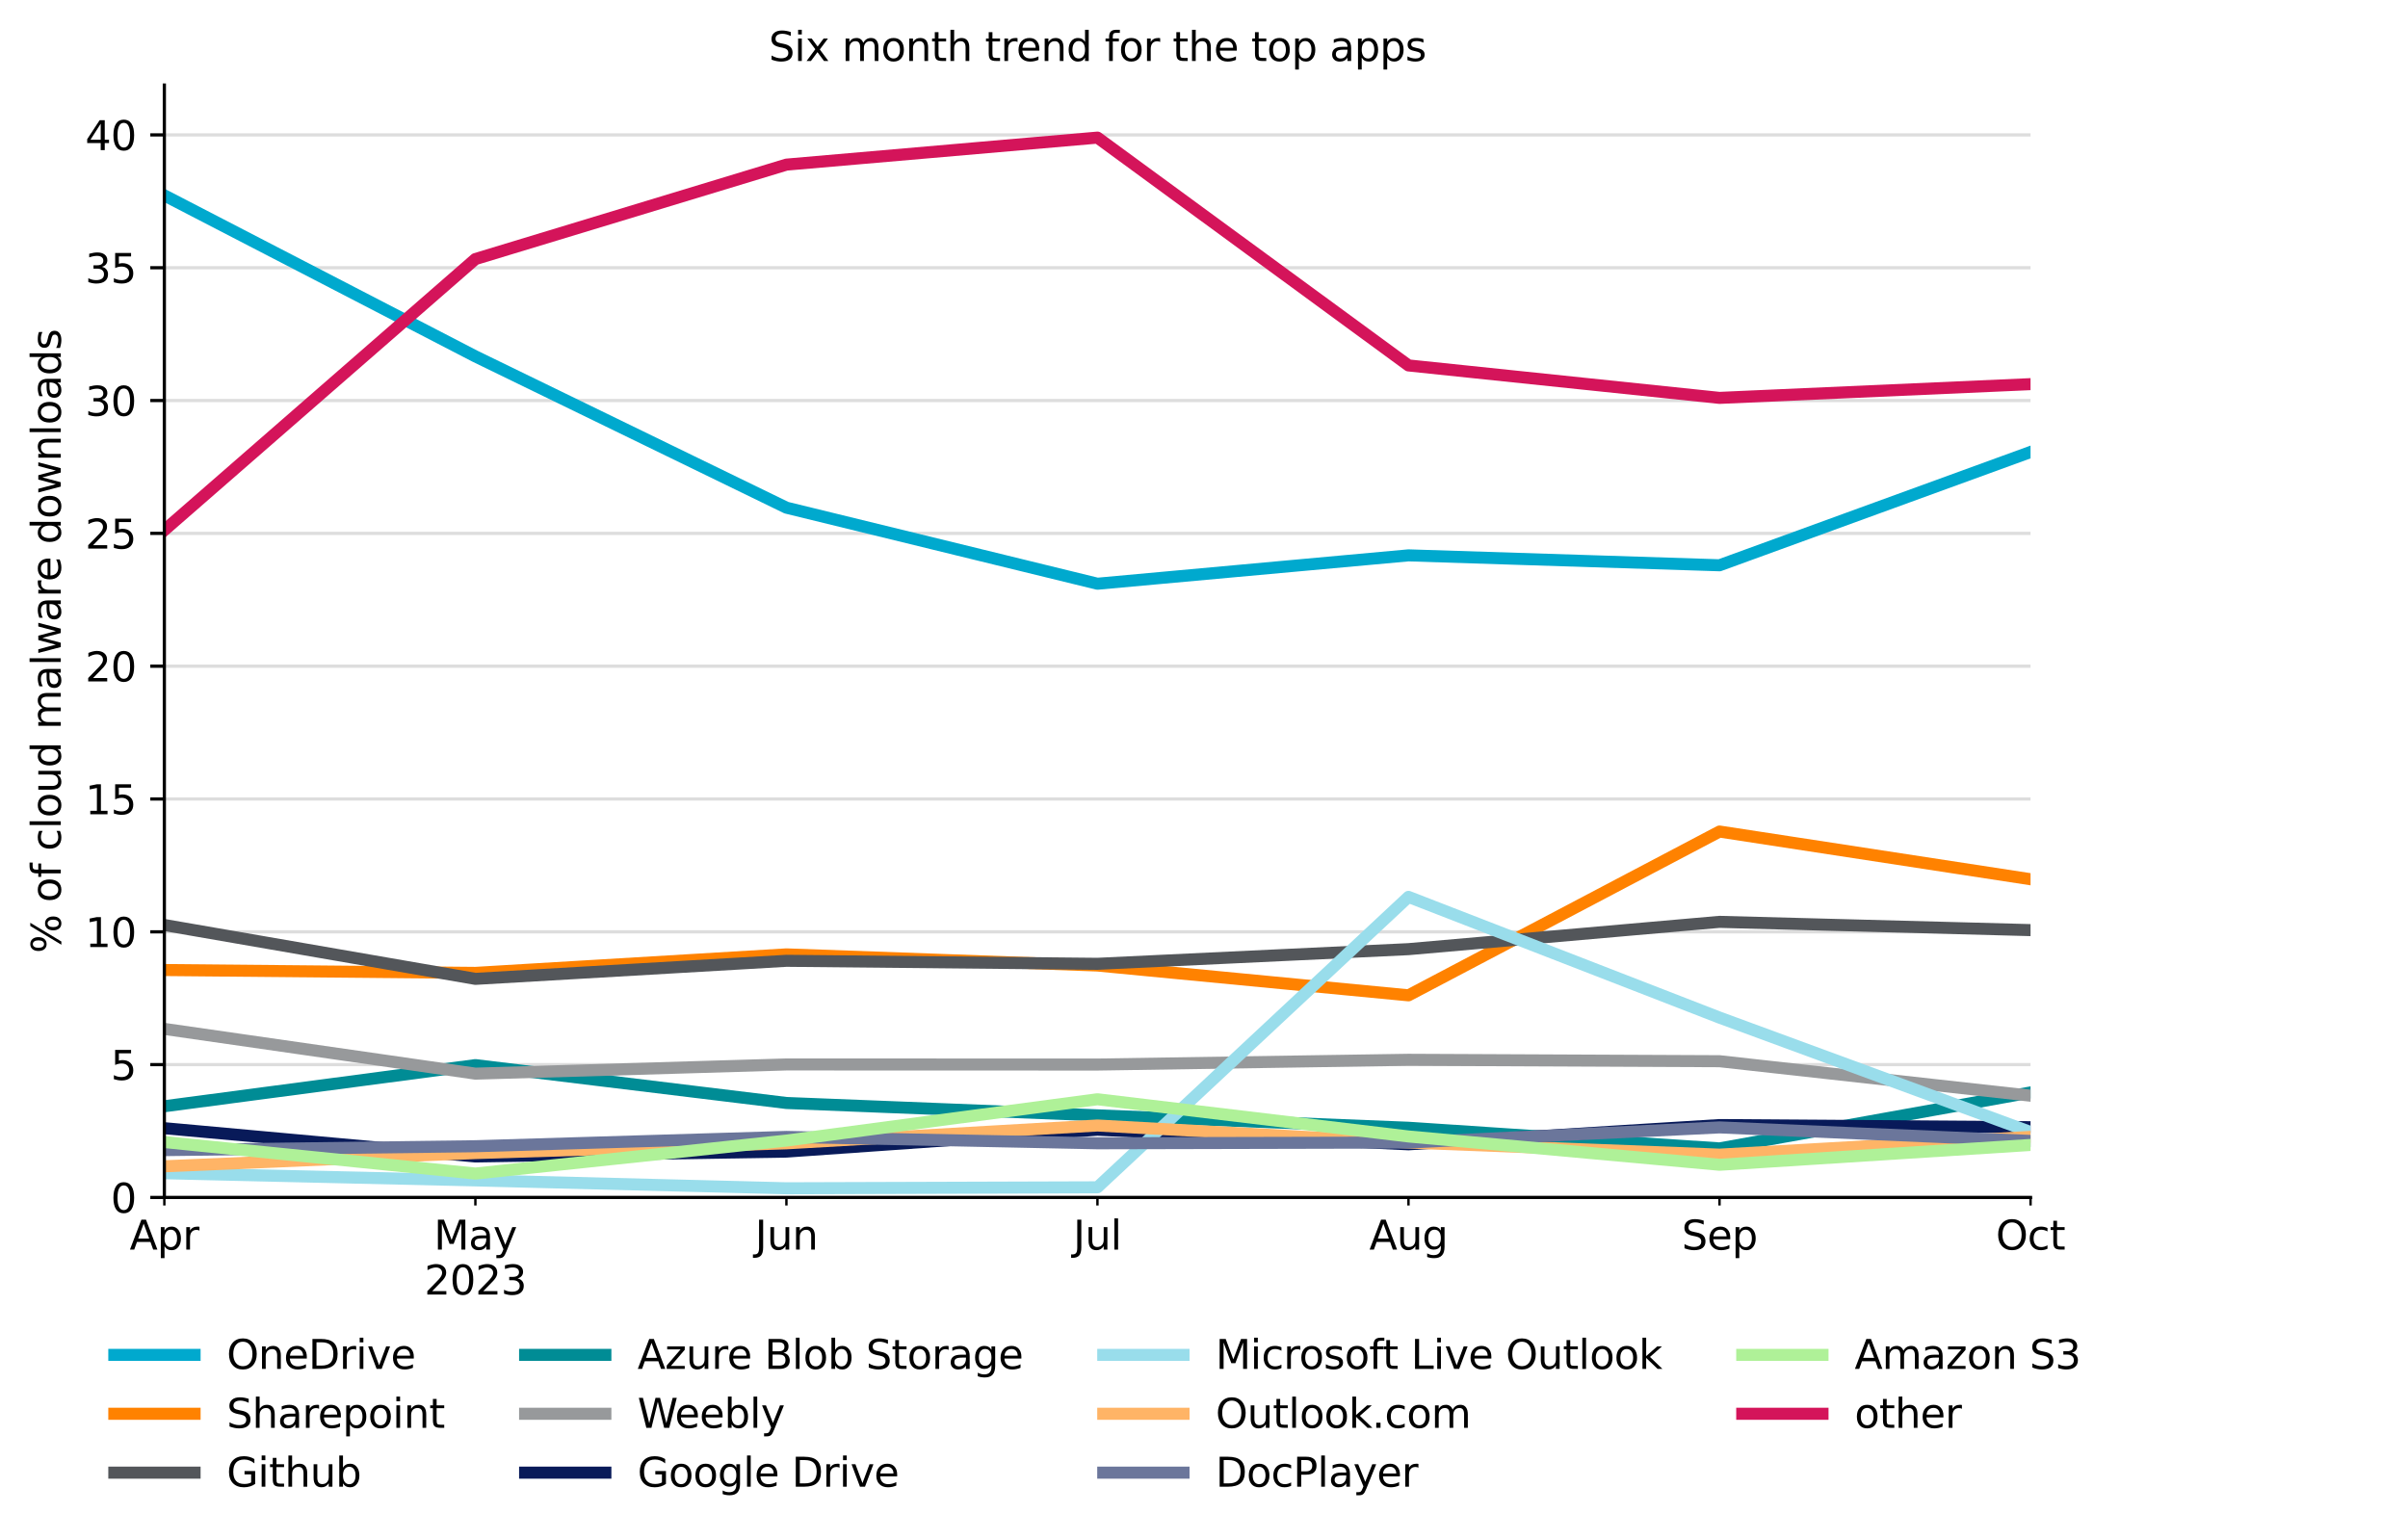 <?xml version="1.0" encoding="UTF-8" standalone="no"?>
<svg xmlns:xlink="http://www.w3.org/1999/xlink" xmlns="http://www.w3.org/2000/svg" width="600pt" height="383.76pt" viewBox="0 0 600 383.76" version="1.1">
  <defs>
    <style type="text/css">*{stroke-linejoin: round; stroke-linecap: butt}</style>
  </defs>
  <g id="figure_1">
    <g id="patch_1">
      <path d="M 0 383.76  L 600 383.76  L 600 -0  L 0 -0  z " style="fill: #ffffff"></path>
    </g>
    <g id="axes_1">
      <g id="patch_2">
        <path d="M 40.95 298.4  L 505.95 298.4  L 505.95 21.2  L 40.95 21.2  z " style="fill: #ffffff"></path>
      </g>
      <g id="matplotlib.axis_1">
        <g id="xtick_1">
          <g id="line2d_1">
            <defs>
              <path id="m101310638a" d="M 0 0  L 0 2  " style="stroke: #000000; stroke-width: 0.6"></path>
            </defs>
            <g>
              <use xlink:href="#m101310638a" x="40.95" y="298.4" style="stroke: #000000; stroke-width: 0.6"></use>
            </g>
          </g>
          <g id="text_1">
            <!-- Apr -->
            <g transform="translate(32.3 311.398) scale(0.1 -0.1)">
              <defs>
                <path id="DejaVuSans-41" d="M 2188 4044  L 1331 1722  L 3047 1722  L 2188 4044  z M 1831 4666  L 2547 4666  L 4325 0  L 3669 0  L 3244 1197  L 1141 1197  L 716 0  L 50 0  L 1831 4666  z " transform="scale(0.016)"></path>
                <path id="DejaVuSans-70" d="M 1159 525  L 1159 -1331  L 581 -1331  L 581 3500  L 1159 3500  L 1159 2969  Q 1341 3281 1617 3432  Q 1894 3584 2278 3584  Q 2916 3584 3314 3078  Q 3713 2572 3713 1747  Q 3713 922 3314 415  Q 2916 -91 2278 -91  Q 1894 -91 1617 61  Q 1341 213 1159 525  z M 3116 1747  Q 3116 2381 2855 2742  Q 2594 3103 2138 3103  Q 1681 3103 1420 2742  Q 1159 2381 1159 1747  Q 1159 1113 1420 752  Q 1681 391 2138 391  Q 2594 391 2855 752  Q 3116 1113 3116 1747  z " transform="scale(0.016)"></path>
                <path id="DejaVuSans-72" d="M 2631 2963  Q 2534 3019 2420 3045  Q 2306 3072 2169 3072  Q 1681 3072 1420 2755  Q 1159 2438 1159 1844  L 1159 0  L 581 0  L 581 3500  L 1159 3500  L 1159 2956  Q 1341 3275 1631 3429  Q 1922 3584 2338 3584  Q 2397 3584 2469 3576  Q 2541 3569 2628 3553  L 2631 2963  z " transform="scale(0.016)"></path>
              </defs>
              <use xlink:href="#DejaVuSans-41"></use>
              <use xlink:href="#DejaVuSans-70" x="68.408"></use>
              <use xlink:href="#DejaVuSans-72" x="131.885"></use>
            </g>
          </g>
        </g>
        <g id="xtick_2">
          <g id="line2d_2">
            <g>
              <use xlink:href="#m101310638a" x="118.45" y="298.4" style="stroke: #000000; stroke-width: 0.6"></use>
            </g>
          </g>
          <g id="text_2">
            <!-- May -->
            <g transform="translate(108.112 311.398) scale(0.1 -0.1)">
              <defs>
                <path id="DejaVuSans-4d" d="M 628 4666  L 1569 4666  L 2759 1491  L 3956 4666  L 4897 4666  L 4897 0  L 4281 0  L 4281 4097  L 3078 897  L 2444 897  L 1241 4097  L 1241 0  L 628 0  L 628 4666  z " transform="scale(0.016)"></path>
                <path id="DejaVuSans-61" d="M 2194 1759  Q 1497 1759 1228 1600  Q 959 1441 959 1056  Q 959 750 1161 570  Q 1363 391 1709 391  Q 2188 391 2477 730  Q 2766 1069 2766 1631  L 2766 1759  L 2194 1759  z M 3341 1997  L 3341 0  L 2766 0  L 2766 531  Q 2569 213 2275 61  Q 1981 -91 1556 -91  Q 1019 -91 701 211  Q 384 513 384 1019  Q 384 1609 779 1909  Q 1175 2209 1959 2209  L 2766 2209  L 2766 2266  Q 2766 2663 2505 2880  Q 2244 3097 1772 3097  Q 1472 3097 1187 3025  Q 903 2953 641 2809  L 641 3341  Q 956 3463 1253 3523  Q 1550 3584 1831 3584  Q 2591 3584 2966 3190  Q 3341 2797 3341 1997  z " transform="scale(0.016)"></path>
                <path id="DejaVuSans-79" d="M 2059 -325  Q 1816 -950 1584 -1140  Q 1353 -1331 966 -1331  L 506 -1331  L 506 -850  L 844 -850  Q 1081 -850 1212 -737  Q 1344 -625 1503 -206  L 1606 56  L 191 3500  L 800 3500  L 1894 763  L 2988 3500  L 3597 3500  L 2059 -325  z " transform="scale(0.016)"></path>
              </defs>
              <use xlink:href="#DejaVuSans-4d"></use>
              <use xlink:href="#DejaVuSans-61" x="86.279"></use>
              <use xlink:href="#DejaVuSans-79" x="147.559"></use>
            </g>
            <!-- 2023 -->
            <g transform="translate(105.725 322.596) scale(0.1 -0.1)">
              <defs>
                <path id="DejaVuSans-32" d="M 1228 531  L 3431 531  L 3431 0  L 469 0  L 469 531  Q 828 903 1448 1529  Q 2069 2156 2228 2338  Q 2531 2678 2651 2914  Q 2772 3150 2772 3378  Q 2772 3750 2511 3984  Q 2250 4219 1831 4219  Q 1534 4219 1204 4116  Q 875 4013 500 3803  L 500 4441  Q 881 4594 1212 4672  Q 1544 4750 1819 4750  Q 2544 4750 2975 4387  Q 3406 4025 3406 3419  Q 3406 3131 3298 2873  Q 3191 2616 2906 2266  Q 2828 2175 2409 1742  Q 1991 1309 1228 531  z " transform="scale(0.016)"></path>
                <path id="DejaVuSans-30" d="M 2034 4250  Q 1547 4250 1301 3770  Q 1056 3291 1056 2328  Q 1056 1369 1301 889  Q 1547 409 2034 409  Q 2525 409 2770 889  Q 3016 1369 3016 2328  Q 3016 3291 2770 3770  Q 2525 4250 2034 4250  z M 2034 4750  Q 2819 4750 3233 4129  Q 3647 3509 3647 2328  Q 3647 1150 3233 529  Q 2819 -91 2034 -91  Q 1250 -91 836 529  Q 422 1150 422 2328  Q 422 3509 836 4129  Q 1250 4750 2034 4750  z " transform="scale(0.016)"></path>
                <path id="DejaVuSans-33" d="M 2597 2516  Q 3050 2419 3304 2112  Q 3559 1806 3559 1356  Q 3559 666 3084 287  Q 2609 -91 1734 -91  Q 1441 -91 1130 -33  Q 819 25 488 141  L 488 750  Q 750 597 1062 519  Q 1375 441 1716 441  Q 2309 441 2620 675  Q 2931 909 2931 1356  Q 2931 1769 2642 2001  Q 2353 2234 1838 2234  L 1294 2234  L 1294 2753  L 1863 2753  Q 2328 2753 2575 2939  Q 2822 3125 2822 3475  Q 2822 3834 2567 4026  Q 2313 4219 1838 4219  Q 1578 4219 1281 4162  Q 984 4106 628 3988  L 628 4550  Q 988 4650 1302 4700  Q 1616 4750 1894 4750  Q 2613 4750 3031 4423  Q 3450 4097 3450 3541  Q 3450 3153 3228 2886  Q 3006 2619 2597 2516  z " transform="scale(0.016)"></path>
              </defs>
              <use xlink:href="#DejaVuSans-32"></use>
              <use xlink:href="#DejaVuSans-30" x="63.623"></use>
              <use xlink:href="#DejaVuSans-32" x="127.246"></use>
              <use xlink:href="#DejaVuSans-33" x="190.869"></use>
            </g>
          </g>
        </g>
        <g id="xtick_3">
          <g id="line2d_3">
            <g>
              <use xlink:href="#m101310638a" x="195.95" y="298.4" style="stroke: #000000; stroke-width: 0.6"></use>
            </g>
          </g>
          <g id="text_3">
            <!-- Jun -->
            <g transform="translate(188.137 311.398) scale(0.1 -0.1)">
              <defs>
                <path id="DejaVuSans-4a" d="M 628 4666  L 1259 4666  L 1259 325  Q 1259 -519 939 -900  Q 619 -1281 -91 -1281  L -331 -1281  L -331 -750  L -134 -750  Q 284 -750 456 -515  Q 628 -281 628 325  L 628 4666  z " transform="scale(0.016)"></path>
                <path id="DejaVuSans-75" d="M 544 1381  L 544 3500  L 1119 3500  L 1119 1403  Q 1119 906 1312 657  Q 1506 409 1894 409  Q 2359 409 2629 706  Q 2900 1003 2900 1516  L 2900 3500  L 3475 3500  L 3475 0  L 2900 0  L 2900 538  Q 2691 219 2414 64  Q 2138 -91 1772 -91  Q 1169 -91 856 284  Q 544 659 544 1381  z M 1991 3584  L 1991 3584  z " transform="scale(0.016)"></path>
                <path id="DejaVuSans-6e" d="M 3513 2113  L 3513 0  L 2938 0  L 2938 2094  Q 2938 2591 2744 2837  Q 2550 3084 2163 3084  Q 1697 3084 1428 2787  Q 1159 2491 1159 1978  L 1159 0  L 581 0  L 581 3500  L 1159 3500  L 1159 2956  Q 1366 3272 1645 3428  Q 1925 3584 2291 3584  Q 2894 3584 3203 3211  Q 3513 2838 3513 2113  z " transform="scale(0.016)"></path>
              </defs>
              <use xlink:href="#DejaVuSans-4a"></use>
              <use xlink:href="#DejaVuSans-75" x="29.492"></use>
              <use xlink:href="#DejaVuSans-6e" x="92.871"></use>
            </g>
          </g>
        </g>
        <g id="xtick_4">
          <g id="line2d_4">
            <g>
              <use xlink:href="#m101310638a" x="273.45" y="298.4" style="stroke: #000000; stroke-width: 0.6"></use>
            </g>
          </g>
          <g id="text_4">
            <!-- Jul -->
            <g transform="translate(267.417 311.398) scale(0.1 -0.1)">
              <defs>
                <path id="DejaVuSans-6c" d="M 603 4863  L 1178 4863  L 1178 0  L 603 0  L 603 4863  z " transform="scale(0.016)"></path>
              </defs>
              <use xlink:href="#DejaVuSans-4a"></use>
              <use xlink:href="#DejaVuSans-75" x="29.492"></use>
              <use xlink:href="#DejaVuSans-6c" x="92.871"></use>
            </g>
          </g>
        </g>
        <g id="xtick_5">
          <g id="line2d_5">
            <g>
              <use xlink:href="#m101310638a" x="350.95" y="298.4" style="stroke: #000000; stroke-width: 0.6"></use>
            </g>
          </g>
          <g id="text_5">
            <!-- Aug -->
            <g transform="translate(341.187 311.398) scale(0.1 -0.1)">
              <defs>
                <path id="DejaVuSans-67" d="M 2906 1791  Q 2906 2416 2648 2759  Q 2391 3103 1925 3103  Q 1463 3103 1205 2759  Q 947 2416 947 1791  Q 947 1169 1205 825  Q 1463 481 1925 481  Q 2391 481 2648 825  Q 2906 1169 2906 1791  z M 3481 434  Q 3481 -459 3084 -895  Q 2688 -1331 1869 -1331  Q 1566 -1331 1297 -1286  Q 1028 -1241 775 -1147  L 775 -588  Q 1028 -725 1275 -790  Q 1522 -856 1778 -856  Q 2344 -856 2625 -561  Q 2906 -266 2906 331  L 2906 616  Q 2728 306 2450 153  Q 2172 0 1784 0  Q 1141 0 747 490  Q 353 981 353 1791  Q 353 2603 747 3093  Q 1141 3584 1784 3584  Q 2172 3584 2450 3431  Q 2728 3278 2906 2969  L 2906 3500  L 3481 3500  L 3481 434  z " transform="scale(0.016)"></path>
              </defs>
              <use xlink:href="#DejaVuSans-41"></use>
              <use xlink:href="#DejaVuSans-75" x="68.408"></use>
              <use xlink:href="#DejaVuSans-67" x="131.787"></use>
            </g>
          </g>
        </g>
        <g id="xtick_6">
          <g id="line2d_6">
            <g>
              <use xlink:href="#m101310638a" x="428.45" y="298.4" style="stroke: #000000; stroke-width: 0.6"></use>
            </g>
          </g>
          <g id="text_6">
            <!-- Sep -->
            <g transform="translate(419.025 311.398) scale(0.1 -0.1)">
              <defs>
                <path id="DejaVuSans-53" d="M 3425 4513  L 3425 3897  Q 3066 4069 2747 4153  Q 2428 4238 2131 4238  Q 1616 4238 1336 4038  Q 1056 3838 1056 3469  Q 1056 3159 1242 3001  Q 1428 2844 1947 2747  L 2328 2669  Q 3034 2534 3370 2195  Q 3706 1856 3706 1288  Q 3706 609 3251 259  Q 2797 -91 1919 -91  Q 1588 -91 1214 -16  Q 841 59 441 206  L 441 856  Q 825 641 1194 531  Q 1563 422 1919 422  Q 2459 422 2753 634  Q 3047 847 3047 1241  Q 3047 1584 2836 1778  Q 2625 1972 2144 2069  L 1759 2144  Q 1053 2284 737 2584  Q 422 2884 422 3419  Q 422 4038 858 4394  Q 1294 4750 2059 4750  Q 2388 4750 2728 4690  Q 3069 4631 3425 4513  z " transform="scale(0.016)"></path>
                <path id="DejaVuSans-65" d="M 3597 1894  L 3597 1613  L 953 1613  Q 991 1019 1311 708  Q 1631 397 2203 397  Q 2534 397 2845 478  Q 3156 559 3463 722  L 3463 178  Q 3153 47 2828 -22  Q 2503 -91 2169 -91  Q 1331 -91 842 396  Q 353 884 353 1716  Q 353 2575 817 3079  Q 1281 3584 2069 3584  Q 2775 3584 3186 3129  Q 3597 2675 3597 1894  z M 3022 2063  Q 3016 2534 2758 2815  Q 2500 3097 2075 3097  Q 1594 3097 1305 2825  Q 1016 2553 972 2059  L 3022 2063  z " transform="scale(0.016)"></path>
              </defs>
              <use xlink:href="#DejaVuSans-53"></use>
              <use xlink:href="#DejaVuSans-65" x="63.477"></use>
              <use xlink:href="#DejaVuSans-70" x="125"></use>
            </g>
          </g>
        </g>
        <g id="xtick_7">
          <g id="line2d_7">
            <g>
              <use xlink:href="#m101310638a" x="505.95" y="298.4" style="stroke: #000000; stroke-width: 0.6"></use>
            </g>
          </g>
          <g id="text_7">
            <!-- Oct -->
            <g transform="translate(497.305 311.398) scale(0.1 -0.1)">
              <defs>
                <path id="DejaVuSans-4f" d="M 2522 4238  Q 1834 4238 1429 3725  Q 1025 3213 1025 2328  Q 1025 1447 1429 934  Q 1834 422 2522 422  Q 3209 422 3611 934  Q 4013 1447 4013 2328  Q 4013 3213 3611 3725  Q 3209 4238 2522 4238  z M 2522 4750  Q 3503 4750 4090 4092  Q 4678 3434 4678 2328  Q 4678 1225 4090 567  Q 3503 -91 2522 -91  Q 1538 -91 948 565  Q 359 1222 359 2328  Q 359 3434 948 4092  Q 1538 4750 2522 4750  z " transform="scale(0.016)"></path>
                <path id="DejaVuSans-63" d="M 3122 3366  L 3122 2828  Q 2878 2963 2633 3030  Q 2388 3097 2138 3097  Q 1578 3097 1268 2742  Q 959 2388 959 1747  Q 959 1106 1268 751  Q 1578 397 2138 397  Q 2388 397 2633 464  Q 2878 531 3122 666  L 3122 134  Q 2881 22 2623 -34  Q 2366 -91 2075 -91  Q 1284 -91 818 406  Q 353 903 353 1747  Q 353 2603 823 3093  Q 1294 3584 2113 3584  Q 2378 3584 2631 3529  Q 2884 3475 3122 3366  z " transform="scale(0.016)"></path>
                <path id="DejaVuSans-74" d="M 1172 4494  L 1172 3500  L 2356 3500  L 2356 3053  L 1172 3053  L 1172 1153  Q 1172 725 1289 603  Q 1406 481 1766 481  L 2356 481  L 2356 0  L 1766 0  Q 1100 0 847 248  Q 594 497 594 1153  L 594 3053  L 172 3053  L 172 3500  L 594 3500  L 594 4494  L 1172 4494  z " transform="scale(0.016)"></path>
              </defs>
              <use xlink:href="#DejaVuSans-4f"></use>
              <use xlink:href="#DejaVuSans-63" x="78.711"></use>
              <use xlink:href="#DejaVuSans-74" x="133.691"></use>
            </g>
          </g>
        </g>
      </g>
      <g id="matplotlib.axis_2">
        <g id="ytick_1">
          <g id="line2d_8">
            <path d="M 40.95 298.4  L 505.95 298.4  " clip-path="url(#p8f509d253b)" style="fill: none; stroke: #dddddd; stroke-width: 0.8; stroke-linecap: square"></path>
          </g>
          <g id="line2d_9">
            <defs>
              <path id="mcaae4b393d" d="M 0 0  L -3.5 0  " style="stroke: #000000; stroke-width: 0.8"></path>
            </defs>
            <g>
              <use xlink:href="#mcaae4b393d" x="40.95" y="298.4" style="stroke: #000000; stroke-width: 0.8"></use>
            </g>
          </g>
          <g id="text_8">
            <!-- 0 -->
            <g transform="translate(27.587 302.199) scale(0.1 -0.1)">
              <use xlink:href="#DejaVuSans-30"></use>
            </g>
          </g>
        </g>
        <g id="ytick_2">
          <g id="line2d_10">
            <path d="M 40.95 265.302  L 505.95 265.302  " clip-path="url(#p8f509d253b)" style="fill: none; stroke: #dddddd; stroke-width: 0.8; stroke-linecap: square"></path>
          </g>
          <g id="line2d_11">
            <g>
              <use xlink:href="#mcaae4b393d" x="40.95" y="265.302" style="stroke: #000000; stroke-width: 0.8"></use>
            </g>
          </g>
          <g id="text_9">
            <!-- 5 -->
            <g transform="translate(27.587 269.101) scale(0.1 -0.1)">
              <defs>
                <path id="DejaVuSans-35" d="M 691 4666  L 3169 4666  L 3169 4134  L 1269 4134  L 1269 2991  Q 1406 3038 1543 3061  Q 1681 3084 1819 3084  Q 2600 3084 3056 2656  Q 3513 2228 3513 1497  Q 3513 744 3044 326  Q 2575 -91 1722 -91  Q 1428 -91 1123 -41  Q 819 9 494 109  L 494 744  Q 775 591 1075 516  Q 1375 441 1709 441  Q 2250 441 2565 725  Q 2881 1009 2881 1497  Q 2881 1984 2565 2268  Q 2250 2553 1709 2553  Q 1456 2553 1204 2497  Q 953 2441 691 2322  L 691 4666  z " transform="scale(0.016)"></path>
              </defs>
              <use xlink:href="#DejaVuSans-35"></use>
            </g>
          </g>
        </g>
        <g id="ytick_3">
          <g id="line2d_12">
            <path d="M 40.95 232.204  L 505.95 232.204  " clip-path="url(#p8f509d253b)" style="fill: none; stroke: #dddddd; stroke-width: 0.8; stroke-linecap: square"></path>
          </g>
          <g id="line2d_13">
            <g>
              <use xlink:href="#mcaae4b393d" x="40.95" y="232.204" style="stroke: #000000; stroke-width: 0.8"></use>
            </g>
          </g>
          <g id="text_10">
            <!-- 10 -->
            <g transform="translate(21.225 236.003) scale(0.1 -0.1)">
              <defs>
                <path id="DejaVuSans-31" d="M 794 531  L 1825 531  L 1825 4091  L 703 3866  L 703 4441  L 1819 4666  L 2450 4666  L 2450 531  L 3481 531  L 3481 0  L 794 0  L 794 531  z " transform="scale(0.016)"></path>
              </defs>
              <use xlink:href="#DejaVuSans-31"></use>
              <use xlink:href="#DejaVuSans-30" x="63.623"></use>
            </g>
          </g>
        </g>
        <g id="ytick_4">
          <g id="line2d_14">
            <path d="M 40.95 199.106  L 505.95 199.106  " clip-path="url(#p8f509d253b)" style="fill: none; stroke: #dddddd; stroke-width: 0.8; stroke-linecap: square"></path>
          </g>
          <g id="line2d_15">
            <g>
              <use xlink:href="#mcaae4b393d" x="40.95" y="199.106" style="stroke: #000000; stroke-width: 0.8"></use>
            </g>
          </g>
          <g id="text_11">
            <!-- 15 -->
            <g transform="translate(21.225 202.905) scale(0.1 -0.1)">
              <use xlink:href="#DejaVuSans-31"></use>
              <use xlink:href="#DejaVuSans-35" x="63.623"></use>
            </g>
          </g>
        </g>
        <g id="ytick_5">
          <g id="line2d_16">
            <path d="M 40.95 166.008  L 505.95 166.008  " clip-path="url(#p8f509d253b)" style="fill: none; stroke: #dddddd; stroke-width: 0.8; stroke-linecap: square"></path>
          </g>
          <g id="line2d_17">
            <g>
              <use xlink:href="#mcaae4b393d" x="40.95" y="166.008" style="stroke: #000000; stroke-width: 0.8"></use>
            </g>
          </g>
          <g id="text_12">
            <!-- 20 -->
            <g transform="translate(21.225 169.807) scale(0.1 -0.1)">
              <use xlink:href="#DejaVuSans-32"></use>
              <use xlink:href="#DejaVuSans-30" x="63.623"></use>
            </g>
          </g>
        </g>
        <g id="ytick_6">
          <g id="line2d_18">
            <path d="M 40.95 132.91  L 505.95 132.91  " clip-path="url(#p8f509d253b)" style="fill: none; stroke: #dddddd; stroke-width: 0.8; stroke-linecap: square"></path>
          </g>
          <g id="line2d_19">
            <g>
              <use xlink:href="#mcaae4b393d" x="40.95" y="132.91" style="stroke: #000000; stroke-width: 0.8"></use>
            </g>
          </g>
          <g id="text_13">
            <!-- 25 -->
            <g transform="translate(21.225 136.709) scale(0.1 -0.1)">
              <use xlink:href="#DejaVuSans-32"></use>
              <use xlink:href="#DejaVuSans-35" x="63.623"></use>
            </g>
          </g>
        </g>
        <g id="ytick_7">
          <g id="line2d_20">
            <path d="M 40.95 99.812  L 505.95 99.812  " clip-path="url(#p8f509d253b)" style="fill: none; stroke: #dddddd; stroke-width: 0.8; stroke-linecap: square"></path>
          </g>
          <g id="line2d_21">
            <g>
              <use xlink:href="#mcaae4b393d" x="40.95" y="99.812" style="stroke: #000000; stroke-width: 0.8"></use>
            </g>
          </g>
          <g id="text_14">
            <!-- 30 -->
            <g transform="translate(21.225 103.611) scale(0.1 -0.1)">
              <use xlink:href="#DejaVuSans-33"></use>
              <use xlink:href="#DejaVuSans-30" x="63.623"></use>
            </g>
          </g>
        </g>
        <g id="ytick_8">
          <g id="line2d_22">
            <path d="M 40.95 66.714  L 505.95 66.714  " clip-path="url(#p8f509d253b)" style="fill: none; stroke: #dddddd; stroke-width: 0.8; stroke-linecap: square"></path>
          </g>
          <g id="line2d_23">
            <g>
              <use xlink:href="#mcaae4b393d" x="40.95" y="66.714" style="stroke: #000000; stroke-width: 0.8"></use>
            </g>
          </g>
          <g id="text_15">
            <!-- 35 -->
            <g transform="translate(21.225 70.513) scale(0.1 -0.1)">
              <use xlink:href="#DejaVuSans-33"></use>
              <use xlink:href="#DejaVuSans-35" x="63.623"></use>
            </g>
          </g>
        </g>
        <g id="ytick_9">
          <g id="line2d_24">
            <path d="M 40.95 33.616  L 505.95 33.616  " clip-path="url(#p8f509d253b)" style="fill: none; stroke: #dddddd; stroke-width: 0.8; stroke-linecap: square"></path>
          </g>
          <g id="line2d_25">
            <g>
              <use xlink:href="#mcaae4b393d" x="40.95" y="33.616" style="stroke: #000000; stroke-width: 0.8"></use>
            </g>
          </g>
          <g id="text_16">
            <!-- 40 -->
            <g transform="translate(21.225 37.415) scale(0.1 -0.1)">
              <defs>
                <path id="DejaVuSans-34" d="M 2419 4116  L 825 1625  L 2419 1625  L 2419 4116  z M 2253 4666  L 3047 4666  L 3047 1625  L 3713 1625  L 3713 1100  L 3047 1100  L 3047 0  L 2419 0  L 2419 1100  L 313 1100  L 313 1709  L 2253 4666  z " transform="scale(0.016)"></path>
              </defs>
              <use xlink:href="#DejaVuSans-34"></use>
              <use xlink:href="#DejaVuSans-30" x="63.623"></use>
            </g>
          </g>
        </g>
        <g id="text_17">
          <!-- % of cloud malware downloads -->
          <g transform="translate(15.145 237.546) rotate(-90) scale(0.1 -0.1)">
            <defs>
              <path id="DejaVuSans-25" d="M 4653 2053  Q 4381 2053 4226 1822  Q 4072 1591 4072 1178  Q 4072 772 4226 539  Q 4381 306 4653 306  Q 4919 306 5073 539  Q 5228 772 5228 1178  Q 5228 1588 5073 1820  Q 4919 2053 4653 2053  z M 4653 2450  Q 5147 2450 5437 2106  Q 5728 1763 5728 1178  Q 5728 594 5436 251  Q 5144 -91 4653 -91  Q 4153 -91 3862 251  Q 3572 594 3572 1178  Q 3572 1766 3864 2108  Q 4156 2450 4653 2450  z M 1428 4353  Q 1159 4353 1004 4120  Q 850 3888 850 3481  Q 850 3069 1003 2837  Q 1156 2606 1428 2606  Q 1700 2606 1854 2837  Q 2009 3069 2009 3481  Q 2009 3884 1853 4118  Q 1697 4353 1428 4353  z M 4250 4750  L 4750 4750  L 1831 -91  L 1331 -91  L 4250 4750  z M 1428 4750  Q 1922 4750 2215 4408  Q 2509 4066 2509 3481  Q 2509 2891 2217 2550  Q 1925 2209 1428 2209  Q 931 2209 642 2551  Q 353 2894 353 3481  Q 353 4063 643 4406  Q 934 4750 1428 4750  z " transform="scale(0.016)"></path>
              <path id="DejaVuSans-20" transform="scale(0.016)"></path>
              <path id="DejaVuSans-6f" d="M 1959 3097  Q 1497 3097 1228 2736  Q 959 2375 959 1747  Q 959 1119 1226 758  Q 1494 397 1959 397  Q 2419 397 2687 759  Q 2956 1122 2956 1747  Q 2956 2369 2687 2733  Q 2419 3097 1959 3097  z M 1959 3584  Q 2709 3584 3137 3096  Q 3566 2609 3566 1747  Q 3566 888 3137 398  Q 2709 -91 1959 -91  Q 1206 -91 779 398  Q 353 888 353 1747  Q 353 2609 779 3096  Q 1206 3584 1959 3584  z " transform="scale(0.016)"></path>
              <path id="DejaVuSans-66" d="M 2375 4863  L 2375 4384  L 1825 4384  Q 1516 4384 1395 4259  Q 1275 4134 1275 3809  L 1275 3500  L 2222 3500  L 2222 3053  L 1275 3053  L 1275 0  L 697 0  L 697 3053  L 147 3053  L 147 3500  L 697 3500  L 697 3744  Q 697 4328 969 4595  Q 1241 4863 1831 4863  L 2375 4863  z " transform="scale(0.016)"></path>
              <path id="DejaVuSans-64" d="M 2906 2969  L 2906 4863  L 3481 4863  L 3481 0  L 2906 0  L 2906 525  Q 2725 213 2448 61  Q 2172 -91 1784 -91  Q 1150 -91 751 415  Q 353 922 353 1747  Q 353 2572 751 3078  Q 1150 3584 1784 3584  Q 2172 3584 2448 3432  Q 2725 3281 2906 2969  z M 947 1747  Q 947 1113 1208 752  Q 1469 391 1925 391  Q 2381 391 2643 752  Q 2906 1113 2906 1747  Q 2906 2381 2643 2742  Q 2381 3103 1925 3103  Q 1469 3103 1208 2742  Q 947 2381 947 1747  z " transform="scale(0.016)"></path>
              <path id="DejaVuSans-6d" d="M 3328 2828  Q 3544 3216 3844 3400  Q 4144 3584 4550 3584  Q 5097 3584 5394 3201  Q 5691 2819 5691 2113  L 5691 0  L 5113 0  L 5113 2094  Q 5113 2597 4934 2840  Q 4756 3084 4391 3084  Q 3944 3084 3684 2787  Q 3425 2491 3425 1978  L 3425 0  L 2847 0  L 2847 2094  Q 2847 2600 2669 2842  Q 2491 3084 2119 3084  Q 1678 3084 1418 2786  Q 1159 2488 1159 1978  L 1159 0  L 581 0  L 581 3500  L 1159 3500  L 1159 2956  Q 1356 3278 1631 3431  Q 1906 3584 2284 3584  Q 2666 3584 2933 3390  Q 3200 3197 3328 2828  z " transform="scale(0.016)"></path>
              <path id="DejaVuSans-77" d="M 269 3500  L 844 3500  L 1563 769  L 2278 3500  L 2956 3500  L 3675 769  L 4391 3500  L 4966 3500  L 4050 0  L 3372 0  L 2619 2869  L 1863 0  L 1184 0  L 269 3500  z " transform="scale(0.016)"></path>
              <path id="DejaVuSans-73" d="M 2834 3397  L 2834 2853  Q 2591 2978 2328 3040  Q 2066 3103 1784 3103  Q 1356 3103 1142 2972  Q 928 2841 928 2578  Q 928 2378 1081 2264  Q 1234 2150 1697 2047  L 1894 2003  Q 2506 1872 2764 1633  Q 3022 1394 3022 966  Q 3022 478 2636 193  Q 2250 -91 1575 -91  Q 1294 -91 989 -36  Q 684 19 347 128  L 347 722  Q 666 556 975 473  Q 1284 391 1588 391  Q 1994 391 2212 530  Q 2431 669 2431 922  Q 2431 1156 2273 1281  Q 2116 1406 1581 1522  L 1381 1569  Q 847 1681 609 1914  Q 372 2147 372 2553  Q 372 3047 722 3315  Q 1072 3584 1716 3584  Q 2034 3584 2315 3537  Q 2597 3491 2834 3397  z " transform="scale(0.016)"></path>
            </defs>
            <use xlink:href="#DejaVuSans-25"></use>
            <use xlink:href="#DejaVuSans-20" x="95.02"></use>
            <use xlink:href="#DejaVuSans-6f" x="126.807"></use>
            <use xlink:href="#DejaVuSans-66" x="187.988"></use>
            <use xlink:href="#DejaVuSans-20" x="223.193"></use>
            <use xlink:href="#DejaVuSans-63" x="254.98"></use>
            <use xlink:href="#DejaVuSans-6c" x="309.961"></use>
            <use xlink:href="#DejaVuSans-6f" x="337.744"></use>
            <use xlink:href="#DejaVuSans-75" x="398.926"></use>
            <use xlink:href="#DejaVuSans-64" x="462.305"></use>
            <use xlink:href="#DejaVuSans-20" x="525.781"></use>
            <use xlink:href="#DejaVuSans-6d" x="557.568"></use>
            <use xlink:href="#DejaVuSans-61" x="654.98"></use>
            <use xlink:href="#DejaVuSans-6c" x="716.26"></use>
            <use xlink:href="#DejaVuSans-77" x="744.043"></use>
            <use xlink:href="#DejaVuSans-61" x="825.83"></use>
            <use xlink:href="#DejaVuSans-72" x="887.109"></use>
            <use xlink:href="#DejaVuSans-65" x="925.973"></use>
            <use xlink:href="#DejaVuSans-20" x="987.496"></use>
            <use xlink:href="#DejaVuSans-64" x="1019.283"></use>
            <use xlink:href="#DejaVuSans-6f" x="1082.76"></use>
            <use xlink:href="#DejaVuSans-77" x="1143.941"></use>
            <use xlink:href="#DejaVuSans-6e" x="1225.729"></use>
            <use xlink:href="#DejaVuSans-6c" x="1289.107"></use>
            <use xlink:href="#DejaVuSans-6f" x="1316.891"></use>
            <use xlink:href="#DejaVuSans-61" x="1378.072"></use>
            <use xlink:href="#DejaVuSans-64" x="1439.352"></use>
            <use xlink:href="#DejaVuSans-73" x="1502.828"></use>
          </g>
        </g>
      </g>
      <g id="line2d_26">
        <path d="M 40.95 48.691  L 118.45 88.811  L 195.95 126.51  L 273.45 145.462  L 350.95 138.392  L 428.45 140.864  L 505.95 112.633  " clip-path="url(#p8f509d253b)" style="fill: none; stroke: #00a9ce; stroke-width: 3; stroke-linecap: square"></path>
      </g>
      <g id="line2d_27">
        <path d="M 40.95 241.726  L 118.45 242.439  L 195.95 237.827  L 273.45 240.6  L 350.95 248.031  L 428.45 207.216  L 505.95 219.102  " clip-path="url(#p8f509d253b)" style="fill: none; stroke: #ff8200; stroke-width: 3; stroke-linecap: square"></path>
      </g>
      <g id="line2d_28">
        <path d="M 40.95 230.507  L 118.45 243.928  L 195.95 239.427  L 273.45 240.178  L 350.95 236.524  L 428.45 229.721  L 505.95 231.781  " clip-path="url(#p8f509d253b)" style="fill: none; stroke: #53565a; stroke-width: 3; stroke-linecap: square"></path>
      </g>
      <g id="line2d_29">
        <path d="M 40.95 275.673  L 118.45 265.419  L 195.95 274.857  L 273.45 277.938  L 350.95 281.031  L 428.45 286.177  L 505.95 272.236  " clip-path="url(#p8f509d253b)" style="fill: none; stroke: #008c95; stroke-width: 3; stroke-linecap: square"></path>
      </g>
      <g id="line2d_30">
        <path d="M 40.95 256.398  L 118.45 267.547  L 195.95 265.256  L 273.45 265.281  L 350.95 264.097  L 428.45 264.448  L 505.95 273.041  " clip-path="url(#p8f509d253b)" style="fill: none; stroke: #97999b; stroke-width: 3; stroke-linecap: square"></path>
      </g>
      <g id="line2d_31">
        <path d="M 40.95 281.139  L 118.45 288.187  L 195.95 286.971  L 273.45 281.524  L 350.95 285.156  L 428.45 280.357  L 505.95 280.89  " clip-path="url(#p8f509d253b)" style="fill: none; stroke: #081a59; stroke-width: 3; stroke-linecap: square"></path>
      </g>
      <g id="line2d_32">
        <path d="M 40.95 292.359  L 118.45 294.144  L 195.95 296.114  L 273.45 295.869  L 350.95 223.498  L 428.45 253.584  L 505.95 282.098  " clip-path="url(#p8f509d253b)" style="fill: none; stroke: #99ddeb; stroke-width: 3; stroke-linecap: square"></path>
      </g>
      <g id="line2d_33">
        <path d="M 40.95 290.633  L 118.45 287.335  L 195.95 284.914  L 273.45 280.469  L 350.95 284.722  L 428.45 287.729  L 505.95 283.305  " clip-path="url(#p8f509d253b)" style="fill: none; stroke: #ffb466; stroke-width: 3; stroke-linecap: square"></path>
      </g>
      <g id="line2d_34">
        <path d="M 40.95 286.605  L 118.45 285.633  L 195.95 283.314  L 273.45 284.899  L 350.95 284.722  L 428.45 280.939  L 505.95 284.311  " clip-path="url(#p8f509d253b)" style="fill: none; stroke: #6b769b; stroke-width: 3; stroke-linecap: square"></path>
      </g>
      <g id="line2d_35">
        <path d="M 40.95 284.591  L 118.45 292.442  L 195.95 284.228  L 273.45 273.93  L 350.95 283.202  L 428.45 290.252  L 505.95 285.318  " clip-path="url(#p8f509d253b)" style="fill: none; stroke: #aff198; stroke-width: 3; stroke-linecap: square"></path>
      </g>
      <g id="line2d_36">
        <path d="M 40.95 132.119  L 118.45 64.554  L 195.95 41.022  L 273.45 34.291  L 350.95 91.063  L 428.45 99.152  L 505.95 95.726  " clip-path="url(#p8f509d253b)" style="fill: none; stroke: #d4145a; stroke-width: 3; stroke-linecap: square"></path>
      </g>
      <g id="patch_3">
        <path d="M 40.95 298.4  L 40.95 21.2  " style="fill: none; stroke: #000000; stroke-width: 0.8; stroke-linejoin: miter; stroke-linecap: square"></path>
      </g>
      <g id="patch_4">
        <path d="M 40.95 298.4  L 505.95 298.4  " style="fill: none; stroke: #000000; stroke-width: 0.8; stroke-linejoin: miter; stroke-linecap: square"></path>
      </g>
      <g id="text_18">
        <!-- Six month trend for the top apps -->
        <g transform="translate(191.552 15.2) scale(0.1 -0.1)">
          <defs>
            <path id="DejaVuSans-69" d="M 603 3500  L 1178 3500  L 1178 0  L 603 0  L 603 3500  z M 603 4863  L 1178 4863  L 1178 4134  L 603 4134  L 603 4863  z " transform="scale(0.016)"></path>
            <path id="DejaVuSans-78" d="M 3513 3500  L 2247 1797  L 3578 0  L 2900 0  L 1881 1375  L 863 0  L 184 0  L 1544 1831  L 300 3500  L 978 3500  L 1906 2253  L 2834 3500  L 3513 3500  z " transform="scale(0.016)"></path>
            <path id="DejaVuSans-68" d="M 3513 2113  L 3513 0  L 2938 0  L 2938 2094  Q 2938 2591 2744 2837  Q 2550 3084 2163 3084  Q 1697 3084 1428 2787  Q 1159 2491 1159 1978  L 1159 0  L 581 0  L 581 4863  L 1159 4863  L 1159 2956  Q 1366 3272 1645 3428  Q 1925 3584 2291 3584  Q 2894 3584 3203 3211  Q 3513 2838 3513 2113  z " transform="scale(0.016)"></path>
          </defs>
          <use xlink:href="#DejaVuSans-53"></use>
          <use xlink:href="#DejaVuSans-69" x="63.477"></use>
          <use xlink:href="#DejaVuSans-78" x="91.26"></use>
          <use xlink:href="#DejaVuSans-20" x="150.439"></use>
          <use xlink:href="#DejaVuSans-6d" x="182.227"></use>
          <use xlink:href="#DejaVuSans-6f" x="279.639"></use>
          <use xlink:href="#DejaVuSans-6e" x="340.82"></use>
          <use xlink:href="#DejaVuSans-74" x="404.199"></use>
          <use xlink:href="#DejaVuSans-68" x="443.408"></use>
          <use xlink:href="#DejaVuSans-20" x="506.787"></use>
          <use xlink:href="#DejaVuSans-74" x="538.574"></use>
          <use xlink:href="#DejaVuSans-72" x="577.783"></use>
          <use xlink:href="#DejaVuSans-65" x="616.646"></use>
          <use xlink:href="#DejaVuSans-6e" x="678.17"></use>
          <use xlink:href="#DejaVuSans-64" x="741.549"></use>
          <use xlink:href="#DejaVuSans-20" x="805.025"></use>
          <use xlink:href="#DejaVuSans-66" x="836.812"></use>
          <use xlink:href="#DejaVuSans-6f" x="872.018"></use>
          <use xlink:href="#DejaVuSans-72" x="933.199"></use>
          <use xlink:href="#DejaVuSans-20" x="974.312"></use>
          <use xlink:href="#DejaVuSans-74" x="1006.1"></use>
          <use xlink:href="#DejaVuSans-68" x="1045.309"></use>
          <use xlink:href="#DejaVuSans-65" x="1108.688"></use>
          <use xlink:href="#DejaVuSans-20" x="1170.211"></use>
          <use xlink:href="#DejaVuSans-74" x="1201.998"></use>
          <use xlink:href="#DejaVuSans-6f" x="1241.207"></use>
          <use xlink:href="#DejaVuSans-70" x="1302.389"></use>
          <use xlink:href="#DejaVuSans-20" x="1365.865"></use>
          <use xlink:href="#DejaVuSans-61" x="1397.652"></use>
          <use xlink:href="#DejaVuSans-70" x="1458.932"></use>
          <use xlink:href="#DejaVuSans-70" x="1522.408"></use>
          <use xlink:href="#DejaVuSans-73" x="1585.885"></use>
        </g>
      </g>
      <g id="legend_1">
        <g id="line2d_37">
          <path d="M 28.484 337.624  L 38.484 337.624  L 48.484 337.624  " style="fill: none; stroke: #00a9ce; stroke-width: 3; stroke-linecap: square"></path>
        </g>
        <g id="text_19">
          <!-- OneDrive -->
          <g transform="translate(56.484 341.124) scale(0.1 -0.1)">
            <defs>
              <path id="DejaVuSans-44" d="M 1259 4147  L 1259 519  L 2022 519  Q 2988 519 3436 956  Q 3884 1394 3884 2338  Q 3884 3275 3436 3711  Q 2988 4147 2022 4147  L 1259 4147  z M 628 4666  L 1925 4666  Q 3281 4666 3915 4102  Q 4550 3538 4550 2338  Q 4550 1131 3912 565  Q 3275 0 1925 0  L 628 0  L 628 4666  z " transform="scale(0.016)"></path>
              <path id="DejaVuSans-76" d="M 191 3500  L 800 3500  L 1894 563  L 2988 3500  L 3597 3500  L 2284 0  L 1503 0  L 191 3500  z " transform="scale(0.016)"></path>
            </defs>
            <use xlink:href="#DejaVuSans-4f"></use>
            <use xlink:href="#DejaVuSans-6e" x="78.711"></use>
            <use xlink:href="#DejaVuSans-65" x="142.09"></use>
            <use xlink:href="#DejaVuSans-44" x="203.613"></use>
            <use xlink:href="#DejaVuSans-72" x="280.615"></use>
            <use xlink:href="#DejaVuSans-69" x="321.729"></use>
            <use xlink:href="#DejaVuSans-76" x="349.512"></use>
            <use xlink:href="#DejaVuSans-65" x="408.691"></use>
          </g>
        </g>
        <g id="line2d_38">
          <path d="M 28.484 352.302  L 38.484 352.302  L 48.484 352.302  " style="fill: none; stroke: #ff8200; stroke-width: 3; stroke-linecap: square"></path>
        </g>
        <g id="text_20">
          <!-- Sharepoint -->
          <g transform="translate(56.484 355.802) scale(0.1 -0.1)">
            <use xlink:href="#DejaVuSans-53"></use>
            <use xlink:href="#DejaVuSans-68" x="63.477"></use>
            <use xlink:href="#DejaVuSans-61" x="126.855"></use>
            <use xlink:href="#DejaVuSans-72" x="188.135"></use>
            <use xlink:href="#DejaVuSans-65" x="226.998"></use>
            <use xlink:href="#DejaVuSans-70" x="288.521"></use>
            <use xlink:href="#DejaVuSans-6f" x="351.998"></use>
            <use xlink:href="#DejaVuSans-69" x="413.18"></use>
            <use xlink:href="#DejaVuSans-6e" x="440.963"></use>
            <use xlink:href="#DejaVuSans-74" x="504.342"></use>
          </g>
        </g>
        <g id="line2d_39">
          <path d="M 28.484 366.98  L 38.484 366.98  L 48.484 366.98  " style="fill: none; stroke: #53565a; stroke-width: 3; stroke-linecap: square"></path>
        </g>
        <g id="text_21">
          <!-- Github -->
          <g transform="translate(56.484 370.48) scale(0.1 -0.1)">
            <defs>
              <path id="DejaVuSans-47" d="M 3809 666  L 3809 1919  L 2778 1919  L 2778 2438  L 4434 2438  L 4434 434  Q 4069 175 3628 42  Q 3188 -91 2688 -91  Q 1594 -91 976 548  Q 359 1188 359 2328  Q 359 3472 976 4111  Q 1594 4750 2688 4750  Q 3144 4750 3555 4637  Q 3966 4525 4313 4306  L 4313 3634  Q 3963 3931 3569 4081  Q 3175 4231 2741 4231  Q 1884 4231 1454 3753  Q 1025 3275 1025 2328  Q 1025 1384 1454 906  Q 1884 428 2741 428  Q 3075 428 3337 486  Q 3600 544 3809 666  z " transform="scale(0.016)"></path>
              <path id="DejaVuSans-62" d="M 3116 1747  Q 3116 2381 2855 2742  Q 2594 3103 2138 3103  Q 1681 3103 1420 2742  Q 1159 2381 1159 1747  Q 1159 1113 1420 752  Q 1681 391 2138 391  Q 2594 391 2855 752  Q 3116 1113 3116 1747  z M 1159 2969  Q 1341 3281 1617 3432  Q 1894 3584 2278 3584  Q 2916 3584 3314 3078  Q 3713 2572 3713 1747  Q 3713 922 3314 415  Q 2916 -91 2278 -91  Q 1894 -91 1617 61  Q 1341 213 1159 525  L 1159 0  L 581 0  L 581 4863  L 1159 4863  L 1159 2969  z " transform="scale(0.016)"></path>
            </defs>
            <use xlink:href="#DejaVuSans-47"></use>
            <use xlink:href="#DejaVuSans-69" x="77.49"></use>
            <use xlink:href="#DejaVuSans-74" x="105.273"></use>
            <use xlink:href="#DejaVuSans-68" x="144.482"></use>
            <use xlink:href="#DejaVuSans-75" x="207.861"></use>
            <use xlink:href="#DejaVuSans-62" x="271.24"></use>
          </g>
        </g>
        <g id="line2d_40">
          <path d="M 130.84 337.624  L 140.84 337.624  L 150.84 337.624  " style="fill: none; stroke: #008c95; stroke-width: 3; stroke-linecap: square"></path>
        </g>
        <g id="text_22">
          <!-- Azure Blob Storage -->
          <g transform="translate(158.84 341.124) scale(0.1 -0.1)">
            <defs>
              <path id="DejaVuSans-7a" d="M 353 3500  L 3084 3500  L 3084 2975  L 922 459  L 3084 459  L 3084 0  L 275 0  L 275 525  L 2438 3041  L 353 3041  L 353 3500  z " transform="scale(0.016)"></path>
              <path id="DejaVuSans-42" d="M 1259 2228  L 1259 519  L 2272 519  Q 2781 519 3026 730  Q 3272 941 3272 1375  Q 3272 1813 3026 2020  Q 2781 2228 2272 2228  L 1259 2228  z M 1259 4147  L 1259 2741  L 2194 2741  Q 2656 2741 2882 2914  Q 3109 3088 3109 3444  Q 3109 3797 2882 3972  Q 2656 4147 2194 4147  L 1259 4147  z M 628 4666  L 2241 4666  Q 2963 4666 3353 4366  Q 3744 4066 3744 3513  Q 3744 3084 3544 2831  Q 3344 2578 2956 2516  Q 3422 2416 3680 2098  Q 3938 1781 3938 1306  Q 3938 681 3513 340  Q 3088 0 2303 0  L 628 0  L 628 4666  z " transform="scale(0.016)"></path>
            </defs>
            <use xlink:href="#DejaVuSans-41"></use>
            <use xlink:href="#DejaVuSans-7a" x="68.408"></use>
            <use xlink:href="#DejaVuSans-75" x="120.898"></use>
            <use xlink:href="#DejaVuSans-72" x="184.277"></use>
            <use xlink:href="#DejaVuSans-65" x="223.141"></use>
            <use xlink:href="#DejaVuSans-20" x="284.664"></use>
            <use xlink:href="#DejaVuSans-42" x="316.451"></use>
            <use xlink:href="#DejaVuSans-6c" x="385.055"></use>
            <use xlink:href="#DejaVuSans-6f" x="412.838"></use>
            <use xlink:href="#DejaVuSans-62" x="474.02"></use>
            <use xlink:href="#DejaVuSans-20" x="537.496"></use>
            <use xlink:href="#DejaVuSans-53" x="569.283"></use>
            <use xlink:href="#DejaVuSans-74" x="632.76"></use>
            <use xlink:href="#DejaVuSans-6f" x="671.969"></use>
            <use xlink:href="#DejaVuSans-72" x="733.15"></use>
            <use xlink:href="#DejaVuSans-61" x="774.264"></use>
            <use xlink:href="#DejaVuSans-67" x="835.543"></use>
            <use xlink:href="#DejaVuSans-65" x="899.02"></use>
          </g>
        </g>
        <g id="line2d_41">
          <path d="M 130.84 352.302  L 140.84 352.302  L 150.84 352.302  " style="fill: none; stroke: #97999b; stroke-width: 3; stroke-linecap: square"></path>
        </g>
        <g id="text_23">
          <!-- Weebly -->
          <g transform="translate(158.84 355.802) scale(0.1 -0.1)">
            <defs>
              <path id="DejaVuSans-57" d="M 213 4666  L 850 4666  L 1831 722  L 2809 4666  L 3519 4666  L 4500 722  L 5478 4666  L 6119 4666  L 4947 0  L 4153 0  L 3169 4050  L 2175 0  L 1381 0  L 213 4666  z " transform="scale(0.016)"></path>
            </defs>
            <use xlink:href="#DejaVuSans-57"></use>
            <use xlink:href="#DejaVuSans-65" x="93.002"></use>
            <use xlink:href="#DejaVuSans-65" x="154.525"></use>
            <use xlink:href="#DejaVuSans-62" x="216.049"></use>
            <use xlink:href="#DejaVuSans-6c" x="279.525"></use>
            <use xlink:href="#DejaVuSans-79" x="307.309"></use>
          </g>
        </g>
        <g id="line2d_42">
          <path d="M 130.84 366.98  L 140.84 366.98  L 150.84 366.98  " style="fill: none; stroke: #081a59; stroke-width: 3; stroke-linecap: square"></path>
        </g>
        <g id="text_24">
          <!-- Google Drive -->
          <g transform="translate(158.84 370.48) scale(0.1 -0.1)">
            <use xlink:href="#DejaVuSans-47"></use>
            <use xlink:href="#DejaVuSans-6f" x="77.49"></use>
            <use xlink:href="#DejaVuSans-6f" x="138.672"></use>
            <use xlink:href="#DejaVuSans-67" x="199.854"></use>
            <use xlink:href="#DejaVuSans-6c" x="263.33"></use>
            <use xlink:href="#DejaVuSans-65" x="291.113"></use>
            <use xlink:href="#DejaVuSans-20" x="352.637"></use>
            <use xlink:href="#DejaVuSans-44" x="384.424"></use>
            <use xlink:href="#DejaVuSans-72" x="461.426"></use>
            <use xlink:href="#DejaVuSans-69" x="502.539"></use>
            <use xlink:href="#DejaVuSans-76" x="530.322"></use>
            <use xlink:href="#DejaVuSans-65" x="589.502"></use>
          </g>
        </g>
        <g id="line2d_43">
          <path d="M 274.896 337.624  L 284.896 337.624  L 294.896 337.624  " style="fill: none; stroke: #99ddeb; stroke-width: 3; stroke-linecap: square"></path>
        </g>
        <g id="text_25">
          <!-- Microsoft Live Outlook -->
          <g transform="translate(302.896 341.124) scale(0.1 -0.1)">
            <defs>
              <path id="DejaVuSans-4c" d="M 628 4666  L 1259 4666  L 1259 531  L 3531 531  L 3531 0  L 628 0  L 628 4666  z " transform="scale(0.016)"></path>
              <path id="DejaVuSans-6b" d="M 581 4863  L 1159 4863  L 1159 1991  L 2875 3500  L 3609 3500  L 1753 1863  L 3688 0  L 2938 0  L 1159 1709  L 1159 0  L 581 0  L 581 4863  z " transform="scale(0.016)"></path>
            </defs>
            <use xlink:href="#DejaVuSans-4d"></use>
            <use xlink:href="#DejaVuSans-69" x="86.279"></use>
            <use xlink:href="#DejaVuSans-63" x="114.062"></use>
            <use xlink:href="#DejaVuSans-72" x="169.043"></use>
            <use xlink:href="#DejaVuSans-6f" x="207.906"></use>
            <use xlink:href="#DejaVuSans-73" x="269.088"></use>
            <use xlink:href="#DejaVuSans-6f" x="321.188"></use>
            <use xlink:href="#DejaVuSans-66" x="382.369"></use>
            <use xlink:href="#DejaVuSans-74" x="415.824"></use>
            <use xlink:href="#DejaVuSans-20" x="455.033"></use>
            <use xlink:href="#DejaVuSans-4c" x="486.82"></use>
            <use xlink:href="#DejaVuSans-69" x="542.533"></use>
            <use xlink:href="#DejaVuSans-76" x="570.316"></use>
            <use xlink:href="#DejaVuSans-65" x="629.496"></use>
            <use xlink:href="#DejaVuSans-20" x="691.02"></use>
            <use xlink:href="#DejaVuSans-4f" x="722.807"></use>
            <use xlink:href="#DejaVuSans-75" x="801.518"></use>
            <use xlink:href="#DejaVuSans-74" x="864.896"></use>
            <use xlink:href="#DejaVuSans-6c" x="904.105"></use>
            <use xlink:href="#DejaVuSans-6f" x="931.889"></use>
            <use xlink:href="#DejaVuSans-6f" x="993.07"></use>
            <use xlink:href="#DejaVuSans-6b" x="1054.252"></use>
          </g>
        </g>
        <g id="line2d_44">
          <path d="M 274.896 352.302  L 284.896 352.302  L 294.896 352.302  " style="fill: none; stroke: #ffb466; stroke-width: 3; stroke-linecap: square"></path>
        </g>
        <g id="text_26">
          <!-- Outlook.com -->
          <g transform="translate(302.896 355.802) scale(0.1 -0.1)">
            <defs>
              <path id="DejaVuSans-2e" d="M 684 794  L 1344 794  L 1344 0  L 684 0  L 684 794  z " transform="scale(0.016)"></path>
            </defs>
            <use xlink:href="#DejaVuSans-4f"></use>
            <use xlink:href="#DejaVuSans-75" x="78.711"></use>
            <use xlink:href="#DejaVuSans-74" x="142.09"></use>
            <use xlink:href="#DejaVuSans-6c" x="181.299"></use>
            <use xlink:href="#DejaVuSans-6f" x="209.082"></use>
            <use xlink:href="#DejaVuSans-6f" x="270.264"></use>
            <use xlink:href="#DejaVuSans-6b" x="331.445"></use>
            <use xlink:href="#DejaVuSans-2e" x="389.355"></use>
            <use xlink:href="#DejaVuSans-63" x="421.143"></use>
            <use xlink:href="#DejaVuSans-6f" x="476.123"></use>
            <use xlink:href="#DejaVuSans-6d" x="537.305"></use>
          </g>
        </g>
        <g id="line2d_45">
          <path d="M 274.896 366.98  L 284.896 366.98  L 294.896 366.98  " style="fill: none; stroke: #6b769b; stroke-width: 3; stroke-linecap: square"></path>
        </g>
        <g id="text_27">
          <!-- DocPlayer -->
          <g transform="translate(302.896 370.48) scale(0.1 -0.1)">
            <defs>
              <path id="DejaVuSans-50" d="M 1259 4147  L 1259 2394  L 2053 2394  Q 2494 2394 2734 2622  Q 2975 2850 2975 3272  Q 2975 3691 2734 3919  Q 2494 4147 2053 4147  L 1259 4147  z M 628 4666  L 2053 4666  Q 2838 4666 3239 4311  Q 3641 3956 3641 3272  Q 3641 2581 3239 2228  Q 2838 1875 2053 1875  L 1259 1875  L 1259 0  L 628 0  L 628 4666  z " transform="scale(0.016)"></path>
            </defs>
            <use xlink:href="#DejaVuSans-44"></use>
            <use xlink:href="#DejaVuSans-6f" x="77.002"></use>
            <use xlink:href="#DejaVuSans-63" x="138.184"></use>
            <use xlink:href="#DejaVuSans-50" x="193.164"></use>
            <use xlink:href="#DejaVuSans-6c" x="253.467"></use>
            <use xlink:href="#DejaVuSans-61" x="281.25"></use>
            <use xlink:href="#DejaVuSans-79" x="342.529"></use>
            <use xlink:href="#DejaVuSans-65" x="401.709"></use>
            <use xlink:href="#DejaVuSans-72" x="463.232"></use>
          </g>
        </g>
        <g id="line2d_46">
          <path d="M 434.113 337.624  L 444.113 337.624  L 454.113 337.624  " style="fill: none; stroke: #aff198; stroke-width: 3; stroke-linecap: square"></path>
        </g>
        <g id="text_28">
          <!-- Amazon S3 -->
          <g transform="translate(462.113 341.124) scale(0.1 -0.1)">
            <use xlink:href="#DejaVuSans-41"></use>
            <use xlink:href="#DejaVuSans-6d" x="68.408"></use>
            <use xlink:href="#DejaVuSans-61" x="165.82"></use>
            <use xlink:href="#DejaVuSans-7a" x="227.1"></use>
            <use xlink:href="#DejaVuSans-6f" x="279.59"></use>
            <use xlink:href="#DejaVuSans-6e" x="340.771"></use>
            <use xlink:href="#DejaVuSans-20" x="404.15"></use>
            <use xlink:href="#DejaVuSans-53" x="435.938"></use>
            <use xlink:href="#DejaVuSans-33" x="499.414"></use>
          </g>
        </g>
        <g id="line2d_47">
          <path d="M 434.113 352.302  L 444.113 352.302  L 454.113 352.302  " style="fill: none; stroke: #d4145a; stroke-width: 3; stroke-linecap: square"></path>
        </g>
        <g id="text_29">
          <!-- other -->
          <g transform="translate(462.113 355.802) scale(0.1 -0.1)">
            <use xlink:href="#DejaVuSans-6f"></use>
            <use xlink:href="#DejaVuSans-74" x="61.182"></use>
            <use xlink:href="#DejaVuSans-68" x="100.391"></use>
            <use xlink:href="#DejaVuSans-65" x="163.77"></use>
            <use xlink:href="#DejaVuSans-72" x="225.293"></use>
          </g>
        </g>
      </g>
    </g>
  </g>
  <defs>
    <clipPath id="p8f509d253b">
      <rect x="40.95" y="21.2" width="465" height="277.2"></rect>
    </clipPath>
  </defs>
</svg>
